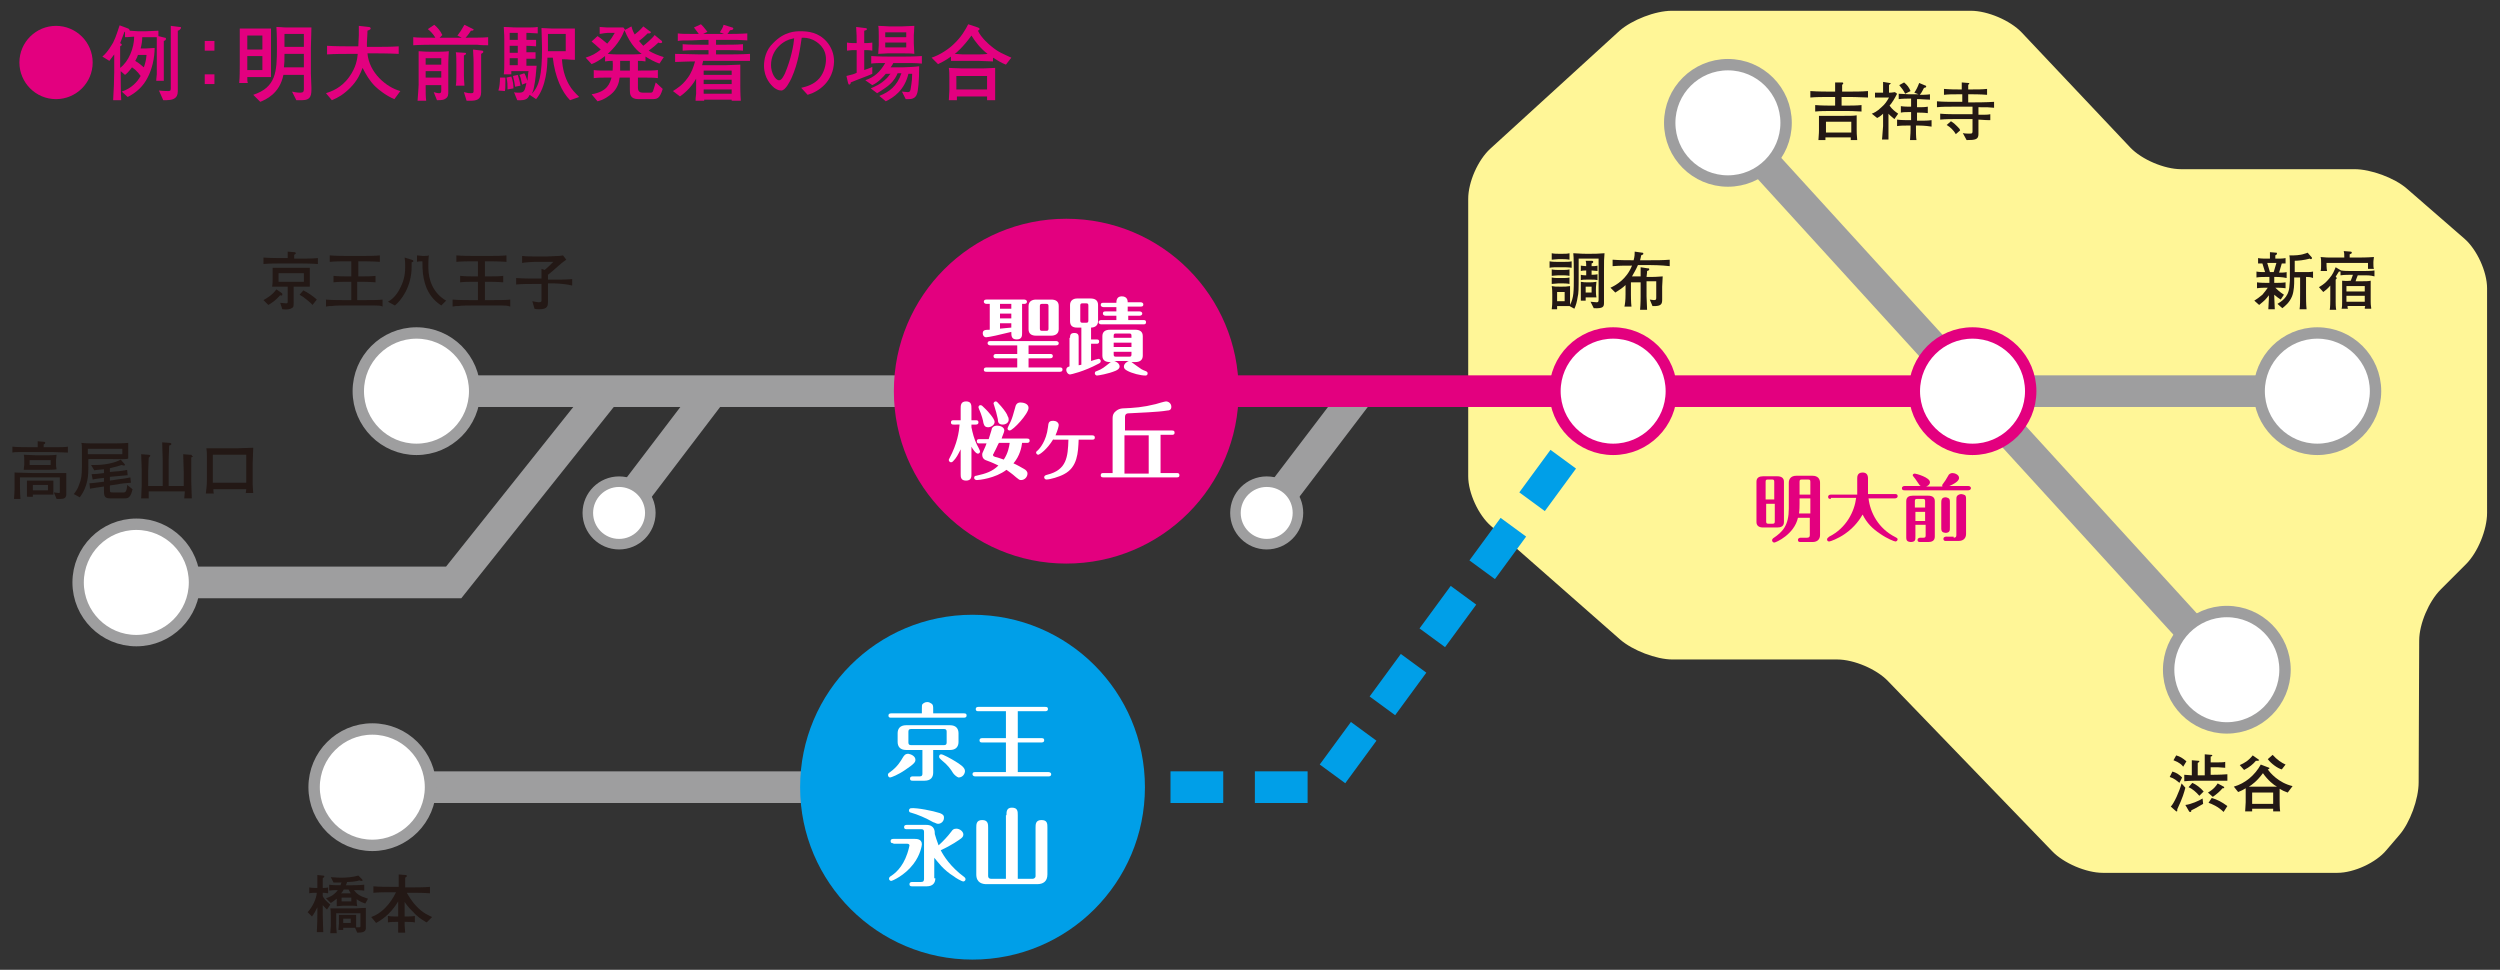<?xml version="1.0" encoding="utf-8"?>
<!-- Generator: Adobe Illustrator 27.1.1, SVG Export Plug-In . SVG Version: 6.00 Build 0)  -->
<svg version="1.1" id="レイヤー_1" xmlns="http://www.w3.org/2000/svg" xmlns:xlink="http://www.w3.org/1999/xlink" x="0px"
	 y="0px" width="464px" height="180px" viewBox="0 0 464 180" style="enable-background:new 0 0 464 180;" xml:space="preserve">
<rect x="0" y="0" width="464" height="180" fill="#333333" stroke="none"/>
<style type="text/css">
	.st0{fill:#FFF697;}
	.st1{fill:#231815;}
	.st2{fill:#E3007F;}
	.st3{fill:none;stroke:#9E9E9F;stroke-width:5.872;stroke-miterlimit:10;}
	.st4{fill:none;stroke:#E3007F;stroke-width:5.872;stroke-miterlimit:10;}
	.st5{fill:none;stroke:#009FE8;stroke-width:5.872;stroke-miterlimit:10;stroke-dasharray:9.787,5.872;}
	.st6{fill:#FFFFFF;stroke:#E3007F;stroke-width:2.114;stroke-miterlimit:10;}
	.st7{fill:#FFFFFF;stroke:#9E9E9F;stroke-width:2.114;stroke-miterlimit:10;}
	.st8{fill:#FFFFFF;stroke:#9E9E9F;stroke-width:1.957;stroke-miterlimit:10;}
	.st9{fill:#FFFFFF;}
	.st10{fill:#009FE8;}
</style>
<g>
	<g>
		<g>
			<path class="st0" d="M276.6,27.6c-2.3,2.1-4.1,6.2-4.1,9.3v51.5c0,3.1,1.9,7.2,4.2,9.2l24,21.1c2.3,2,6.7,3.7,9.7,3.7H341
				c3.1,0,7.3,1.8,9.4,4l30.5,31.6c2.1,2.2,6.3,4,9.4,4h43.5c3.1,0,7.2-1.9,9.1-4.2l2.4-2.8c2-2.3,3.6-6.7,3.6-9.8l0.1-26.3
				c0-3.1,1.8-7.3,4-9.5l4.7-4.7c2.2-2.2,3.9-6.4,3.9-9.5V53.5c0-3.1-1.9-7.2-4.2-9.2L446.7,35c-2.3-2-6.7-3.6-9.7-3.6h-32.2
				c-3.1,0-7.3-1.8-9.4-4L375.2,6c-2.1-2.2-6.3-4-9.4-4h-55.5c-3.1,0-7.4,1.7-9.7,3.7L276.6,27.6z"/>
		</g>
		<g>
			<g>
				<g>
					<path class="st1" d="M290.3,49.6H289c-0.3,0-1,0-1.4,0.1v-1.2c0.5,0.1,1.2,0.1,1.4,0.1h1.3c0.5,0,1,0,1.4-0.1v1.2
						C291.1,49.6,290.3,49.6,290.3,49.6z M297.7,50.4V53c0,0.5,0,2.8,0,3.2c0,0.7-0.1,1.1-1.9,1l-0.6-1.2c0.3,0,0.7,0.1,1.1,0.1
						c0.2,0,0.4,0,0.4-0.4V48H293c0,0.2,0,0.3,0,1.3l0,1.7c0,2.7,0,3.4-0.2,4.2c-0.1,0.7-0.3,1.5-0.6,2.1l-0.9-0.5v0
						c-0.7,0-0.9,0-1.3,0h-1c0,0.4,0,0.5,0,0.6H288c0-0.2,0.1-0.6,0.1-1.4v-1.3c0-0.5,0-1-0.1-1.6c0.5,0.1,0.8,0.1,1.4,0.1h0.6
						c0.4,0,0.8,0,1.4-0.1c0,0.5,0,0.9,0,1.7v0.8c0,0.2,0,0.6,0,1c0.7-1.4,0.7-2.5,0.7-5.2c0-0.7,0-4-0.1-4.4c0.7,0,1.1,0.1,2.2,0.1
						h1.2c0.7,0,1,0,2.4-0.1C297.7,48.1,297.7,48.3,297.7,50.4z M290.1,48.1h-0.9c-0.3,0-1,0.1-1.2,0.1V47c0.4,0.1,1,0.1,1.2,0.1
						h0.9c0.4,0,0.8,0,1.2-0.1v1.2C290.8,48.1,290.2,48.1,290.1,48.1z M290.1,51.1h-0.9c-0.4,0-1,0.1-1.2,0.1v-1.2
						c0.4,0.1,1,0.1,1.2,0.1h0.9c0.4,0,0.8,0,1.2-0.1v1.2C290.8,51.1,290.2,51.1,290.1,51.1z M290.1,52.6h-0.9c-0.2,0-1,0.1-1.2,0.1
						v-1.2c0.4,0.1,1,0.1,1.2,0.1h0.9c0.4,0,0.8,0,1.2-0.1v1.2C290.8,52.6,290.2,52.6,290.1,52.6z M290.4,54.2H289v1.7h1.4V54.2z
						 M295.4,51.9h-1c-0.3,0-0.7,0-1,0.1V51c0.4,0.1,0.9,0.1,1,0.1v-0.9c-0.2,0-0.7,0-1,0.1v-1c0.2,0,0.6,0.1,1,0.1
						c0-0.6,0-0.7-0.1-1l0.9,0c0.4,0,0.5,0,0.5,0.2c0,0.2-0.1,0.2-0.3,0.3v0.5c0.3,0,0.8,0,1.1-0.1v1c-0.3,0-0.8-0.1-1.1-0.1V51
						c0.1,0,0.7,0,1.1-0.1V52C296.1,51.9,295.7,51.9,295.4,51.9z M294.3,55.2c0,0.1,0,0.5,0,0.6h-0.9c0-0.8,0-0.9,0-1.2v-1
						c0-0.6,0-0.6,0-1.3c0.6,0.1,0.7,0.1,1.2,0.1h0.5c0.4,0,0.5,0,1.2-0.1c0,0.3-0.1,0.7-0.1,1.4v0.2c0,0.2,0,0.8,0.1,1.3H294.3z
						 M295.4,53.2h-1.1v1.1h1.1V53.2z"/>
					<path class="st1" d="M306.3,49.2H304c-0.3,0.7-0.7,1.4-1.1,2.1c0.4,0,0.5,0,0.8,0h0.8c0-0.2,0-1.4,0-1.7l1.3,0.2
						c0.2,0,0.3,0,0.3,0.2c0,0.2-0.2,0.2-0.4,0.3c0,0.2,0,0.3-0.1,1.1h0.8c0.5,0,0.9,0,2.2-0.1c0,0.4-0.1,1.5-0.1,1.9v2.3
						c0,0.8,0,1.4-1.8,1.3l-0.5-1.2c0.1,0,0.6,0.1,0.8,0.1c0.4,0,0.4-0.2,0.4-0.5v-3h-1.8V55c0,0.5,0.1,2,0.1,2.5h-1.3
						c0.1-1.1,0.1-2.4,0.1-2.5v-2.6h-1.8v2.2c0,0.1,0,1.5,0.1,2.3h-1.3c0.1-0.5,0.2-1.1,0.2-2.3v-1.7c-0.5,0.5-1.1,0.9-1.9,1.4
						l-0.9-0.9c1.1-0.5,3-1.6,4-4.1c-1.2,0-2.4,0-3.6,0.1v-1.2c1.2,0.1,3,0.1,3.5,0.1h0.4c0.2-0.7,0.2-1.2,0.2-1.6l1.4,0.2
						c0.2,0,0.2,0.1,0.2,0.2c0,0.2-0.3,0.2-0.4,0.3c0,0.2-0.1,0.4-0.2,0.9h1.9c1.2,0,2.4,0,3.6-0.1v1.2
						C308.3,49.2,306.4,49.2,306.3,49.2z"/>
				</g>
			</g>
		</g>
		<g>
			<g>
				<g>
					<path class="st1" d="M422.5,51.4h-0.4v1.1h0.3c0.6,0,1.2,0,1.8-0.1v1.1c-0.7-0.1-1.4-0.1-1.9-0.1c0.2,0.2,0.8,0.8,1.6,1.3
						l-0.6,0.9c-0.5-0.3-0.7-0.5-1.2-0.9v0.3c0,0.3,0.1,2.1,0.1,2.4H421c0-0.3,0.1-1.6,0.1-1.9c0-0.2,0-0.3,0-0.5v-0.2
						c-0.6,0.8-0.7,0.9-1.8,1.8l-0.9-0.8c0.5-0.3,0.9-0.6,1.5-1.1c0.5-0.6,0.8-1,1-1.3h-0.2c-0.4,0-1.2,0-1.8,0.1v-1.1
						c0.6,0.1,1.5,0.1,1.8,0.1h0.5v-1.1h-0.5c-0.6,0-1.3,0-1.9,0.1v-1.1c0.5,0.1,1.1,0.1,1.6,0.1l-0.5-1.6c-0.4,0-0.5,0-0.8,0v-1
						c0.5,0.1,1.1,0.1,1.6,0.1h0.6c0-0.1,0-0.6,0-1.2l1.2,0.1c0.1,0,0.1,0.1,0.1,0.2c0,0.1,0,0.1-0.3,0.3c0,0.2,0,0.2,0,0.6h0.4
						c0.4,0,1,0,1.5-0.1v1c-0.1,0-0.6,0-0.7,0l-0.5,1.7c0.4,0,1,0,1.4-0.1v1.1C423.6,51.4,422.5,51.4,422.5,51.4z M420.8,48.8
						l0.5,1.7h0.7l0.5-1.7H420.8z M428,51.4v3c0,1,0,2,0.1,3h-1.3c0.1-0.6,0.1-1.6,0.1-3.1v-2.8h-1.1v0.7c0,0.4,0,1.8-0.4,2.8
						c-0.5,1.2-1.3,1.8-1.8,2.2l-0.9-0.8c0.6-0.4,2-1.1,2.2-3.1c0-0.2,0.1-1,0.1-1.2v-2.9c0-0.4,0-1.6-0.1-1.8c0.3,0,0.5,0,0.6,0
						c0.2,0,1.4,0,2.2-0.3c0.1,0,0.6-0.2,0.6-0.2l0.7,0.8c0.1,0.1,0.1,0.1,0.1,0.2c0,0.2-0.2,0.2-0.2,0.2c-0.1,0-0.1,0-0.2-0.1
						c-1.1,0.3-2.2,0.4-2.8,0.4v2.1h2.1c0.4,0,0.9,0,1.3-0.1v1.2C428.8,51.4,428.4,51.4,428,51.4z"/>
					<path class="st1" d="M439.2,51.1h-1.6c-0.3,0.7-0.3,0.8-0.4,1.1h1.2c0.6,0,1.2,0,1.6-0.1c0,0.1,0,1.2,0,1.5V56
						c0,0.8,0.1,0.9,0.1,1.3h-1.2c0-0.1,0-0.4,0.1-0.5h-3.3c0,0.2,0,0.4,0.1,0.5h-1.2c0.1-0.3,0.1-0.9,0.1-1.3v-2.5
						c0-0.4,0-0.9,0-1.4c0.2,0,0.8,0.1,1.6,0c0.3-0.7,0.3-0.9,0.4-1.1c-0.6,0-1.7,0-2.3,0.1v-0.7c-0.1,0-0.1,0-0.3,0
						c-0.1,0.2-0.6,0.9-0.6,1c0.1,0.1,0.2,0.1,0.2,0.2s0,0.1-0.2,0.3c0,0.2,0,1.1,0,1.3v2.4V56c0,0.3,0,1.1,0.1,1.5h-1.2
						c0.1-0.6,0.1-1.5,0.1-1.8v-2.7c-0.5,0.6-0.9,0.9-1.3,1.2l-0.8-0.9c1-0.6,1.3-0.9,1.9-1.6c0.7-0.8,0.9-1.4,1.2-2.1l1,0.6v0
						c0.6,0.1,1.2,0.1,2.1,0.1h1.8c0.6,0,1.7,0,2.3-0.1v1.1C440,51.1,439.4,51.1,439.2,51.1z M439.5,50c0-0.3,0-0.8,0-1.2h-7.7
						c0,0.3,0,1,0.1,1.5h-1.2c0.1-0.3,0.1-0.6,0.1-1.3c0-0.7,0-1-0.1-1.3c0.3,0,0.8,0.1,1.6,0.1c0.4,0,1.3,0,1.6,0h1.2
						c0-0.7,0-0.8-0.1-1.2l1.3,0.1c0.1,0,0.2,0.1,0.2,0.2c0,0.1-0.1,0.2-0.4,0.3c0,0.1,0,0.4,0,0.6h1.2c0.8,0,2,0,3.3-0.1
						c0,0.3-0.1,0.5-0.1,1c0,0.7,0,0.9,0.1,1.2H439.5z M438.9,54.9h-3.4V56h3.4V54.9z M438.9,53.1h-3.4v1h3.4V53.1z"/>
				</g>
			</g>
		</g>
		<g>
			<g>
				<g>
					<path class="st1" d="M343,18h-1.2v1.6h0.8c0.9,0,2,0,2.9-0.1v1.2c-1.3-0.1-2.5-0.1-2.9-0.1h-2.8c-1,0-1.9,0-2.9,0.1v-1.2
						c1.1,0.1,2.6,0.1,2.9,0.1h0.8V18h-1.1c-1.2,0-2.4,0-3.5,0.1v-1.2c1.4,0.1,3.1,0.1,3.5,0.1h1.1c0-0.9,0-1.3,0-1.7l1.2,0
						c0.2,0,0.3,0,0.3,0.2c0,0.1-0.1,0.2-0.2,0.2c0,0.7,0,0.8,0,1.3h1.2c1.2,0,2.4,0,3.6-0.1v1.2C344.9,18,343.2,18,343,18z
						 M343.5,26c0,0,0-0.3,0-0.5h-4.7c0,0.1,0,0.4,0,0.5h-1.3c0.1-1.3,0.1-1.6,0.1-1.8v-1.1c0-0.2,0-1.2,0-1.3c0-0.1,0-0.1,0-0.3
						c0.3,0,0.5,0,0.7,0c0.2,0,1.3,0,1.5,0h2.4c1,0,2,0,2.4-0.1c0,0.5,0,0.6,0,0.7c0,0.1,0,0.7,0,0.8v1.2c0,0.5,0,0.8,0.1,1.9H343.5
						z M343.6,22.6h-4.7v2h4.7V22.6z"/>
					<path class="st1" d="M351.6,22.1c-0.3-0.3-0.9-0.7-1.1-1v2.3c0,0.3,0,1.4,0,1.7c0,0.3,0,0.6,0,0.8h-1.2c0-0.2,0.1-0.8,0.1-1.2
						c0-0.2,0.1-1.1,0.1-1.3v-2.3c-0.5,0.5-0.9,0.7-1.1,0.8l-1-0.8c0.3-0.1,1-0.4,1.8-1.2c0.7-0.6,1-1.1,1.4-1.8h-1.3H348v-0.9
						c0.6,0,1.1,0,1.3,0h0.2c0-0.3,0-1.7,0-2l1.2,0.2c0.2,0,0.2,0,0.2,0.1c0,0.1-0.3,0.2-0.3,0.3c0,0.2,0,0.2,0,0.9
						c0,0.2,0,0.3,0,0.5c0.2,0,0.6,0,1.1-0.1l0.4,0.3c-0.4,0.8-1,1.8-1.4,2.2c0.5,0.7,0.9,1,1.6,1.5L351.6,22.1z M356.1,23.3h-0.5
						c0,1.1,0,2.2,0.1,2.7h-1.2c0-0.5,0.1-1,0.1-1.9c0-0.2,0-0.6,0-0.8h-0.4c-0.7,0-1.4,0-2.1,0.1v-1.2c0.7,0.1,1.8,0.1,2.1,0.1h0.5
						c0-0.1,0-0.4,0-0.5v-1h-0.3c-0.6,0-1.1,0-1.6,0.1v-1.2c0.6,0.1,1.4,0.1,1.6,0.1h0.3v-1.5h-0.4c-0.3,0-1.2,0-1.9,0.1v-1
						c0.6,0,1.5,0.1,1.9,0.1h1.8l-0.8-0.3c0.4-0.6,0.6-1,0.9-1.8l1.2,0.5c0.1,0,0.1,0.1,0.1,0.2c0,0.1-0.2,0.2-0.4,0.2
						c-0.2,0.3-0.4,0.9-0.8,1.3c0.4,0,1.3,0,1.9-0.1v1c-0.6,0-1.6-0.1-1.9-0.1h-0.5v1.5h0.3c0.6,0,1.1,0,1.7-0.1v1.2
						c-0.7-0.1-1.6-0.1-1.7-0.1h-0.3v0.9c0,0.1,0,0.5,0,0.6h0.6c0.7,0,1.4,0,2.1-0.1v1.2C357.3,23.3,356.2,23.3,356.1,23.3z
						 M353.6,17.4c-0.3-0.6-0.6-1-1.1-1.6l0.9-0.5c0.6,0.5,0.9,0.9,1.2,1.6L353.6,17.4z"/>
					<path class="st1" d="M367.2,19.9v1.4c1.5,0,1.7,0,2.2-0.1v1.1c-0.5,0-0.8,0-2.2-0.1v0.5v2.2c0,1-0.6,1.1-2.2,1.1l-0.7-1.3
						c0.4,0.1,0.9,0.1,1.3,0.1c0.5,0,0.5-0.1,0.5-0.6v-2.1h-2.9c-1,0-2.1,0-3.1,0.1v-1.1c1,0.1,2.6,0.1,3.1,0.1h2.9v-1.4h-3.2
						c-1.6,0-2.4,0-3.4,0.1v-1.1c1.1,0.1,2.3,0.1,3.4,0.1h1.3v-1.4h-0.8c-0.9,0-1.8,0-2.6,0.1v-1.1c1,0.1,2.3,0.1,2.6,0.1h0.7
						c0-0.4,0-1.1,0-1.3l1.2,0.1c0.1,0,0.2,0,0.2,0.1c0,0.1-0.1,0.2-0.2,0.2c0,0.6,0,0.7,0,0.9h0.8c0.9,0,1.8,0,2.7-0.1v1.1
						c-1.2-0.1-2.6-0.1-2.7-0.1h-0.8V19h1.2c0.2,0,2.2,0,3.6-0.1V20C369.1,19.9,368.9,19.9,367.2,19.9z M363,24.9
						c-0.4-0.7-1-1.3-1.7-1.7l0.8-0.7c0.6,0.4,0.6,0.4,1.2,1c0.4,0.4,0.4,0.4,0.5,0.7L363,24.9z"/>
				</g>
			</g>
		</g>
		<g>
			<g>
				<g>
					<path class="st2" d="M331.1,96.9c0,0.8-0.6,1-1.2,1h-2.7c-0.7,0-1.2-0.3-1.2-1v-7.5c0-0.8,0.6-1,1.2-1h2.7c0.7,0,1.2,0.3,1.2,1
						V96.9z M329.3,92.7v-3.3c0-0.3-0.1-0.4-0.4-0.4h-0.8c-0.3,0-0.4,0.1-0.4,0.4v3.3H329.3z M327.8,93.5v3.3c0,0.3,0.1,0.4,0.4,0.4
						h0.8c0.3,0,0.4-0.1,0.4-0.4v-3.3H327.8z M333.7,96.1c-0.7,3.1-4.1,4.6-4.4,4.6c-0.2,0-0.4-0.2-0.4-0.4c0-0.2,0.1-0.3,0.2-0.4
						c1.8-1.2,2.9-2.4,2.9-5.5v-4.8c0-0.7,0.4-1.3,1.4-1.3h3c1,0,1.4,0.6,1.4,1.3v9.7c0,0.7-0.4,1.3-1.4,1.3h-2.2
						c-0.2,0-0.5,0-0.5-0.4c0-0.3,0.3-0.4,0.5-0.4h1.2c0.4,0,0.5-0.2,0.5-0.5v-3.2H333.7z M336,95.3v-2.8h-2v1c0,0.4,0,1.1-0.1,1.8
						H336z M336,91.8v-2.4c0-0.3-0.1-0.4-0.4-0.4h-1.2c-0.3,0-0.4,0.1-0.4,0.4v2.4H336z"/>
					<path class="st2" d="M339.8,92.6c-0.2,0-0.5,0-0.5-0.4c0-0.3,0.3-0.4,0.5-0.4h4.9c0-0.2,0-0.3,0-0.7v-2.3c0-0.3,0-1.1,1-1.1
						c0.7,0,1,0.4,1,1.1v2.9h5c0.2,0,0.5,0,0.5,0.4c0,0.3-0.3,0.4-0.5,0.4h-4.9c0.3,2.6,1.8,5.6,5,7.2c0.2,0.1,0.4,0.2,0.4,0.4
						c0,0.2-0.2,0.4-0.4,0.4c-0.2,0-1.5-0.5-2.8-1.4c-1.5-1-2.5-2-3.3-3.6c-0.4,0.7-1.4,2.3-3.3,3.6c-1.3,0.9-2.7,1.4-2.9,1.4
						c-0.2,0-0.4-0.1-0.4-0.4c0-0.2,0.2-0.3,0.4-0.5c3.2-1.6,4.7-4.7,5-7.2H339.8z"/>
					<path class="st2" d="M360.5,90.2c-0.1-0.2,0-0.2,0.4-0.8c0.2-0.2,0.7-1.2,0.8-1.3c0.2-0.2,0.4-0.3,0.7-0.3
						c0.4,0,1.2,0.3,1.2,0.9c0,0.4-0.4,0.9-1.8,1.5h3.5c0.2,0,0.5,0.1,0.5,0.4c0,0.3-0.3,0.4-0.5,0.4h-11.8c-0.2,0-0.5,0-0.5-0.4
						c0-0.3,0.3-0.4,0.5-0.4h3c-0.2-0.1-0.2-0.1-0.6-0.7c-0.1-0.2-0.7-1-0.8-1.1c-0.1-0.1-0.1-0.2-0.1-0.2c0-0.2,0.2-0.3,0.4-0.3
						c0.2,0,2.8,0.7,2.8,1.6c0,0.1,0,0.5-0.7,0.8H360.5z M355.5,97.4v2.1c0,0.5,0,0.6-0.1,0.8c-0.1,0.2-0.4,0.3-0.8,0.3
						c-0.2,0-0.5-0.1-0.6-0.2c-0.2-0.2-0.2-0.4-0.2-0.9V93c0-0.8,0.6-1,1.2-1h2.9c0.7,0,1.2,0.3,1.2,1v6.6c0,0.8-0.6,1-1.2,1h-1.5
						c-0.2,0-0.5,0-0.5-0.4c0-0.3,0.3-0.4,0.5-0.4h0.6c0.3,0,0.4-0.1,0.4-0.4v-2H355.5z M357.3,94.3V93c0-0.3-0.1-0.4-0.4-0.4h-1.1
						c-0.3,0-0.4,0.1-0.4,0.4v1.2H357.3z M357.3,96.7V95h-1.8v1.7H357.3z M361.9,97.8c0,0.5,0,0.6-0.1,0.8c-0.1,0.2-0.4,0.3-0.7,0.3
						c-0.2,0-0.5-0.1-0.6-0.2c-0.2-0.2-0.2-0.4-0.2-0.9v-4.4c0-0.5,0-1.1,0.8-1.1c0.2,0,0.4,0.1,0.6,0.2c0.2,0.2,0.2,0.4,0.2,0.9
						V97.8z M362.6,99.8c0.4,0,0.5-0.2,0.5-0.5v-6.4c0-0.5,0-0.6,0.1-0.8c0.1-0.2,0.5-0.4,0.8-0.4c0.2,0,0.5,0.1,0.7,0.2
						c0.2,0.2,0.2,0.4,0.2,0.9v6.3c0,0.7-0.4,1.3-1.4,1.3h-2.3c-0.2,0-0.5,0-0.5-0.4c0-0.3,0.3-0.4,0.5-0.4H362.6z"/>
				</g>
			</g>
		</g>
		<g>
			<g>
				<g>
					<path class="st1" d="M404.5,145.3c-0.5-0.4-0.9-0.8-1.8-1.1l0.5-1c0.7,0.2,1.2,0.5,1.8,1.1L404.5,145.3z M404.1,150.2
						c0,0.1,0,0.1,0,0.2c0,0.1,0,0.2-0.1,0.2c-0.1,0-0.1,0-0.2-0.1l-0.9-0.8c0.6-0.6,1.6-2.8,2-4.3l0.7,0.8
						C405.4,147,405.1,148.1,404.1,150.2z M405.2,142.3c-0.2-0.3-0.7-0.8-1.8-1.2l0.5-0.9c0.7,0.2,1.2,0.5,1.9,1.1L405.2,142.3z
						 M410.8,144.9h-2.7c-0.3,0-1.8,0-2.7,0.1v-1.2c0.4,0,1,0.1,1.4,0.1v-1.6c0,0,0-0.9,0-1.2l1.2,0.1c0.1,0,0.2,0,0.2,0.1
						c0,0.1-0.1,0.2-0.3,0.3c0,0.4,0,0.8,0,0.9v1.4h1.3v-2.7c0-0.1,0-1.1,0-1.2l1.2,0.1c0.1,0,0.2,0,0.2,0.1c0,0.1-0.1,0.2-0.3,0.2
						c0,0.3,0,0.9,0,1.1h1.2c0.3,0,1.3,0,1.5-0.1v1.1c-0.1,0-1.3-0.1-1.4-0.1h-1.3v1.4h0.4c0,0,1.5,0,2.7-0.1v1.2
						C412.3,144.9,410.9,144.9,410.8,144.9z M408.9,149.2c-0.4,0.2-1.3,0.8-2.2,1.2c0,0.2,0,0.3-0.2,0.3c-0.1,0-0.1,0-0.2-0.1
						l-0.7-1.2c1-0.1,2.6-0.8,3.2-1.2L408.9,149.2z M408.2,147.7c-0.6-0.7-1.3-1.3-2-1.6l0.7-0.8c0.7,0.3,1.5,0.9,2.1,1.6
						L408.2,147.7z M412.7,150.7c-1-1-2.2-1.5-2.8-1.7l0.6-0.9c1,0.3,1.8,0.7,2.9,1.5L412.7,150.7z M412.5,146.3
						c-0.5,0.6-1.1,1.1-1.8,1.6l-0.9-0.8c1.2-0.7,1.6-1.4,1.8-1.7l1.1,0.6c0.1,0,0.1,0.1,0.1,0.2
						C412.9,146.3,412.7,146.3,412.5,146.3z"/>
					<path class="st1" d="M424.6,147.1c-0.6-0.2-1-0.4-1.5-0.7c0,0.1,0,0.8,0,0.9v1.2c0,0.1,0,1.7,0.1,2.1h-1.3c0-0.1,0-0.4,0-0.5
						H418c0,0,0,0.5,0,0.5h-1.3c0-0.4,0.1-1.2,0.1-1.7v-1.2c0-0.1,0-0.6,0-0.9c0-0.2,0-0.3,0-0.5c-0.8,0.5-1.2,0.6-1.4,0.7l-0.8-1
						c2.1-0.6,3.9-2.1,5-4.1l1.3,0.5c0.3,0.1,0.3,0.1,0.3,0.2c0,0.1-0.2,0.2-0.3,0.2c0.4,0.6,2,2.5,4.6,3.1L424.6,147.1z M419,141.2
						c-0.1,0-0.2,0-0.3,0c-0.5,0.6-1.2,1.2-2.2,1.7l-0.8-0.9c0.9-0.4,1.6-0.8,2.4-1.8l1,0.7c0.1,0.1,0.2,0.1,0.2,0.2
						C419.2,141.2,419.1,141.2,419,141.2z M420,143.5c-1.1,1.5-2.1,2.2-2.6,2.5c0.2,0,1.2,0,1.5,0h2.2c0.2,0,1.2,0,1.5,0
						C422,145.7,420.9,144.8,420,143.5z M421.9,147.1H418v2.1h3.9V147.1z M423.5,142.8c-0.8-0.2-2-1.1-2.6-1.9l0.9-0.8
						c0.8,0.9,1.7,1.5,2.4,1.8L423.5,142.8z"/>
				</g>
			</g>
		</g>
		<line class="st3" x1="252.4" y1="72.6" x2="235.2" y2="95.2"/>
		<line class="st4" x1="199.5" y1="72.6" x2="366.1" y2="72.6"/>
		<line class="st3" x1="77.3" y1="72.6" x2="213.8" y2="72.6"/>
		<line class="st3" x1="366.1" y1="72.6" x2="413.3" y2="124.3"/>
		<line class="st3" x1="320.7" y1="22.8" x2="366.1" y2="72.6"/>
		<g>
			<g>
				<g>
					<path class="st1" d="M9.7,83.9h-4c-0.2,0-1.3,0-1.5,0c-1.1,0-1.5,0-1.9,0.1v-1.1C3,83,5.2,83,5.9,83H7c0-0.2,0-1,0-1.1L8.2,82
						c0,0,0.2,0,0.2,0.2c0,0.2-0.2,0.2-0.3,0.3c0,0.2,0,0.4,0,0.5h1.6c0.1,0,0.7,0,0.8,0c0.7,0,1.6,0,2.1-0.1V84
						C12.1,84,10.4,83.9,9.7,83.9z M11.2,92.6c-0.1,0-0.6,0-0.7,0L10,91.4c0.3,0,0.7,0.1,0.9,0.1c0.2,0,0.2,0,0.2-0.3v-2.6H3.7
						c0,1.1,0,3,0.1,4H2.6c0-0.4,0.1-1,0.1-1.7v-1.4c0-0.3,0-1.6,0-1.8c0.5,0,2.8,0.1,3.4,0.1h2.8c0.4,0,2.2,0,2.6,0
						c0.3,0,0.5,0,0.8,0v3.1c0,0.2,0,0.9,0,1C12.2,92.5,11.8,92.6,11.2,92.6z M8.2,87.2H6.6H6.3h-1c-0.2,0-0.7,0-0.9,0
						c0-0.3,0.1-0.7,0.1-0.9v-1c0-0.1,0-0.8-0.1-0.9c0.7,0,1.6,0.1,2.3,0.1h1.7c0.4,0,1.7,0,2.1-0.1c0,0.2-0.1,0.8-0.1,0.9v0.8
						c0,0.3,0,0.6,0.1,1C10.2,87.2,8.6,87.2,8.2,87.2z M8.2,91.8H6.1l0,0.4H5C5,91.9,5,91.3,5,91v-0.8c0-0.3,0-0.9,0-1
						c0.2,0,0.4,0,0.5,0c0.2,0,1,0,1.2,0h1.5c0.4,0,1.4,0,1.7,0c0,0.2,0,0.9,0,1v0.6c0,0.4,0,0.8,0,1C8.9,91.8,8.7,91.8,8.2,91.8z
						 M9.4,85.4H5.5v0.9h3.9V85.4z M8.9,90H6.1V91h2.8V90z"/>
					<path class="st1" d="M19.9,85.2h-3.5v1.5c0,1.3,0,3.5-1.6,5.6l-1.1-0.6c0.4-0.5,0.8-1.1,1-1.8c0.4-0.9,0.5-1.8,0.5-3.3v-3.3
						c0-0.3,0-0.8-0.1-1.1c0.9,0.1,1.8,0.1,2.7,0.1h2.5c1.1,0,2.4,0,3.5-0.1c0,0.4,0,0.8,0,0.9v1.1c0,0.2,0,0.7,0,0.9
						C23.3,85.3,22.9,85.2,19.9,85.2z M22.7,83.3h-6.4v1h6.4V83.3z M24.1,92.1c-0.3,0.4-0.6,0.4-1.2,0.4h-2.4c-1,0-1.2-0.3-1.2-1.3
						v-0.9c-0.6,0.1-2.2,0.3-2.6,0.4l-0.1-1c0.5,0,2.6-0.3,2.7-0.3v-0.7c-0.2,0-1.8,0.2-2.1,0.3L17,88c0.7,0,1.6-0.1,2.3-0.2v-0.7
						c-1,0.1-1.5,0.1-1.8,0.2l-0.6-1c0.2,0,0.5,0,0.8,0c1.8,0,3.7-0.4,4.7-1l0.7,0.8c0.1,0.1,0.1,0.2,0.1,0.2c0,0,0,0.1-0.2,0.1
						c-0.1,0-0.1,0-0.4-0.1c-0.6,0.2-1.3,0.4-2.2,0.6v0.7l1-0.1c0.5,0,1.9-0.2,2.2-0.3l0.1,1c-0.4,0-1.9,0.2-2.2,0.2l-1.1,0.1v0.7
						l1.3-0.2c0.2,0,2.2-0.3,2.5-0.4l0.1,1c-0.4,0-2.3,0.2-2.5,0.3l-1.4,0.2v0.7c0,0.6,0,0.6,0.8,0.6h1.7c0.1,0,0.4,0,0.5-0.3
						c0.1-0.2,0.2-0.7,0.2-1.1l1,0.8C24.4,91.6,24.3,91.8,24.1,92.1z"/>
					<path class="st1" d="M35.5,84.9c0,0.7,0,2,0,2.3v2.2c0,1,0.1,2.1,0.1,3.1h-1.4c0-0.2,0.1-1.1,0.1-1.3h-6.7c0,0.1,0,0.8,0,0.9
						c0,0.1,0,0.2,0,0.4h-1.4c0-0.7,0.1-1.7,0.1-2.4c0-0.1,0-0.5,0-0.6V87c0-0.1-0.1-2.6-0.1-2.7l1.3,0.1c0.3,0,0.4,0.1,0.4,0.2
						c0,0.1-0.3,0.3-0.3,0.4c0,0.4-0.1,2.1-0.1,2.5v2.7h2.7v-4.8c0-0.7-0.1-2.6-0.1-3.3l1.4,0.1c0.2,0,0.3,0.1,0.3,0.2
						c0,0.2-0.1,0.2-0.4,0.3c0,0.7-0.1,2-0.1,2.7v4.8h2.8v-2.7c0-0.5-0.1-2.7-0.1-3.2l1.2,0.1c0.4,0,0.4,0,0.4,0.2
						C35.9,84.7,35.9,84.7,35.5,84.9z"/>
					<path class="st1" d="M45.6,91.6c0-0.1,0.1-0.7,0.1-0.8h-6.1c0,0.1,0,0.6,0.1,0.8h-1.5c0.1-0.8,0.2-1.6,0.2-2.5v-2.9
						c0-0.5,0-1.1,0-1.6c0-1-0.1-1.2-0.1-1.4c0.4,0,0.7,0,1.6,0c0.3,0,1.6,0,1.9,0H44c0.6,0,2.6-0.1,3-0.1c0,0.6-0.1,2.2-0.1,2.8
						v2.5c0,0.2,0,1,0,1.6c0,0.6,0.1,1.2,0.1,1.5H45.6z M45.7,84.4h-6.2v5.2h6.2V84.4z"/>
				</g>
			</g>
		</g>
		<g>
			<g>
				<g>
					<path class="st1" d="M55.7,48.9h-3.4c-1.1,0-2.3,0-3.4,0.1v-1.2c1.2,0.1,2.9,0.1,3.4,0.1h1.1c0-0.4,0-0.8,0-1.2l1.2,0.1
						c0.2,0,0.3,0.1,0.3,0.2c0,0.1-0.1,0.2-0.3,0.3c0,0.2,0,0.5,0,0.7h1c1.2,0,2.3,0,3.4-0.1V49C57.6,48.9,55.8,48.9,55.7,48.9z
						 M52,54.8c-0.9,1-1.5,1.4-2.2,1.8l-0.9-0.9c0.7-0.4,1.7-1,2.4-2l1,0.7c0.1,0.1,0.1,0.1,0.1,0.2C52.4,54.9,52.3,54.9,52,54.8z
						 M55.3,53.2h-0.8v2.8c0,0.8,0,0.9-0.2,1.1c-0.4,0.3-0.9,0.4-1.9,0.3L52,56.2c0.2,0,0.8,0.1,1.1,0.1c0.3,0,0.3-0.1,0.3-0.4v-2.7
						h-0.8c-0.6,0-1.4,0-2.1,0c0.1-0.5,0.1-1.2,0.1-1.3v-1c0-0.4,0-0.8,0-1.2c0.7,0,1,0,2.1,0h2.6c1,0,1.6,0,2.2,0
						c0,0.3,0,0.4,0,1.3v1c0,0,0,1.1,0,1.2C56.5,53.2,55.4,53.2,55.3,53.2z M56.4,50.7h-4.7v1.6h4.7V50.7z M58,56.6
						c-0.3-0.4-0.9-0.8-1.1-1c-0.5-0.4-0.6-0.5-1.3-0.9l0.7-0.8c0.7,0.3,2,1.2,2.5,1.7L58,56.6z"/>
					<path class="st1" d="M69.6,56.7c-0.6,0-1.3,0-1.7,0h-3.9c-0.3,0-2,0-2.4,0.1c-0.4,0-0.7,0-1.1,0.1v-1.3
						c0.8,0.1,3.1,0.1,3.1,0.1h1.6v-3.4h-0.7c-0.9,0-1.8,0-2.6,0.1v-1.2c0.9,0.1,2.2,0.1,2.6,0.1h0.7v-2.8h-0.9c-1,0-2.1,0-3.1,0.1
						v-1.2c1.1,0.1,2.6,0.1,3.1,0.1h3.1c1,0,2.1,0,3.1-0.1v1.2c-1.4-0.1-3-0.1-3.1-0.1h-0.9v2.8H67c0.9,0,1.8,0,2.7-0.1v1.2
						c-1.1-0.1-2.5-0.1-2.7-0.1h-0.7v3.4h1.5c0.7,0,2.6,0,3.2-0.1v1.3C70.7,56.7,70.1,56.7,69.6,56.7z"/>
					<path class="st1" d="M76.4,48.7c0,0.2,0,0.5,0,0.8c0,3.8-2,6.3-3.1,7.2l-1.3-0.7c0.4-0.2,1.5-0.9,2.3-2.6
						c0.9-1.7,0.9-3.2,0.9-3.9s0-1-0.1-1.7l1.3,0.4c0.2,0.1,0.3,0.1,0.3,0.2C76.8,48.6,76.6,48.6,76.4,48.7z M81.9,56.7
						c-0.9-0.6-2.3-1.7-3-4c-0.4-1.3-0.5-2.4-0.5-4.2c-0.2,0-0.8,0-1,0.1v-1.2c0.2,0,0.9,0.1,1,0.1h0.3c0.2,0,0.7,0,0.9-0.1
						c-0.1,0.6-0.1,1.6-0.1,2.2c0,2.4,0.9,4.8,3.3,6.2L81.9,56.7z"/>
					<path class="st1" d="M93.1,56.7c-0.6,0-1.3,0-1.7,0h-3.9c-0.3,0-2,0-2.4,0.1c-0.4,0-0.7,0-1.1,0.1v-1.3
						c0.8,0.1,3.1,0.1,3.1,0.1h1.6v-3.4h-0.7c-0.9,0-1.8,0-2.6,0.1v-1.2c0.9,0.1,2.2,0.1,2.6,0.1h0.7v-2.8h-0.9c-1,0-2.1,0-3.1,0.1
						v-1.2c1.1,0.1,2.6,0.1,3.1,0.1h3.1c1,0,2.1,0,3.1-0.1v1.2c-1.4-0.1-3-0.1-3.1-0.1h-0.9v2.8h0.7c0.9,0,1.8,0,2.7-0.1v1.2
						c-1.1-0.1-2.5-0.1-2.7-0.1h-0.7v3.4h1.5c0.7,0,2.6,0,3.2-0.1v1.3C94.2,56.7,93.6,56.7,93.1,56.7z"/>
					<path class="st1" d="M102.7,52.6h-1v1.5c0,0.3,0,1.6,0,1.9c0,0.7,0,1.4-1.6,1.4c-0.3,0-0.6,0-0.9-0.1l-0.4-1.4
						c0.5,0.1,1,0.2,1.2,0.2c0.1,0,0.4,0,0.5-0.2c0-0.1,0-0.5,0-0.6v-2.6h-1.2c-1.2,0-2.3,0-3.5,0.1v-1.2c1.2,0.1,2.9,0.1,3.5,0.1
						h1.2v-1.8l0.6,0.2c0.6-0.5,1.1-1,1.6-1.5h-3.5c-0.3,0-1.9,0.1-2.3,0.2v-1.3c0.8,0.1,1.6,0.1,2.6,0.1h2c0.4,0,1.9-0.1,2.2-0.1
						c0.4,0,0.6-0.1,0.8-0.1l0.6,0.8c-0.6,0.4-1.3,1-1.4,1.1c-1.2,1.1-1.4,1.2-2,1.7v0.9h1c1.2,0,2.3,0,3.5-0.1v1.2
						C104.6,52.6,102.8,52.6,102.7,52.6z"/>
				</g>
			</g>
		</g>
		<g>
			<g>
				<g>
					<path class="st1" d="M60.7,168.8c-0.2-0.1-0.2-0.2-0.8-0.8v1.7c0,1,0.1,2.9,0.1,3.3h-1.2c0-0.6,0.1-1.3,0.1-3.2v-1.4
						c-0.3,0.6-0.6,1.2-1,1.7l-0.8-0.8c1-1.1,1.6-2.5,1.7-3.6h-0.2c-0.4,0-0.8,0-1.2,0.1v-1.1c0.4,0.1,1,0.1,1.2,0.1h0.3
						c0-0.4,0-0.6,0-2.4l1,0.1c0.1,0,0.3,0,0.3,0.2c0,0.1-0.1,0.1-0.3,0.3l0,1.8c0.3,0,0.7,0,1-0.1v1.1c-0.2,0-0.4-0.1-1-0.1v0.6
						c0.2,0.5,0.6,0.9,1.4,1.6L60.7,168.8z M67.8,167.7c-0.3-0.1-0.9-0.3-1.6-0.8v0.3c0,0.3,0,0.6,0.1,1c-0.3-0.1-0.7-0.1-1.1-0.1
						h-1.5c-0.3,0-1,0.1-1.2,0.1c0-0.2,0-0.7,0-1v-0.4c-0.5,0.4-0.8,0.6-1.1,0.8l-0.9-0.9c0.4-0.1,1.4-0.4,2.2-1.5
						c-0.1,0-0.9,0-1.6,0.1v-1.1c0.6,0.1,1.5,0.1,2.1,0.1c0.1-0.2,0.1-0.4,0.2-0.5c-1,0-1.2,0-1.5,0l-0.5-1c0.4,0,1,0.1,1.9,0.1
						c1.1,0,2.2-0.1,3.2-0.4l0.7,0.7c0,0,0.1,0.1,0.1,0.2c0,0.1-0.1,0.1-0.2,0.1c-0.1,0-0.2,0-0.4-0.1c-0.5,0.2-1.7,0.3-2.3,0.3
						c0,0.2-0.1,0.3-0.2,0.6h1.2c0,0,1.3,0,2.2-0.1v1.1c-0.7-0.1-1.5-0.1-1.9-0.1c0.5,0.7,1,1.1,2.6,1.6L67.8,167.7z M66.3,173.1
						l-0.4-0.9c-0.1,0-0.9,0-1,0h-1.2c0,0.1,0,0.3,0,0.4h-0.9c0-0.3,0.1-0.8,0.1-1.2v-0.8c0-0.2,0-0.8,0-0.8c0.4,0,0.8,0,1.2,0h1
						c0.2,0,0.8,0,1,0c0,0.1,0,0.6,0,0.7v1c0,0.2,0,0.5,0,0.6c0.1,0,0.5,0,0.6,0c0.2,0,0.2-0.1,0.2-0.3v-2.3h-4.5v1.7
						c0,0.5,0,1.2,0.1,2h-1.2c0-0.3,0.1-1.2,0.1-1.4v-1.8c0-0.3,0-1.1-0.1-1.4c0.7,0,1.5,0,2.2,0h2.4c0.2,0,1.5-0.1,2-0.1
						c0,0.3,0,1.3,0,1.5v1.4c0,0.2,0,0.9,0,1C67.8,173,67.2,173.1,66.3,173.1z M64.7,165.1h-0.9c-0.2,0.4-0.4,0.6-0.5,0.7h1.8
						C64.9,165.5,64.8,165.3,64.7,165.1z M65.2,166.6h-1.8v0.7h1.8V166.6z M65.1,170.5h-1.4v0.8h1.4V170.5z"/>
					<path class="st1" d="M79.2,171.2c-0.4-0.2-1.1-0.6-2-1.4c-0.8-0.8-1.6-1.6-2.1-2.4v1.7c0,0.2,0,0.3,0,1h0.2
						c0.6,0,1.1,0,1.7-0.1v1.2c-0.5-0.1-1.2-0.1-1.7-0.1h-0.2c0,0.4,0,0.8,0.1,2h-1.3c0-1.2,0-1.6,0-2h-0.2c-0.6,0-1.1,0-1.7,0.1
						V170c0.6,0.1,1.1,0.1,1.7,0.1h0.2c0-0.6,0-0.7,0-0.9v-1.9c-1,1.7-2.4,3.1-4.1,4l-0.9-1.1c1.8-0.6,3.5-2.3,4.6-4.6h-0.7
						c-1.1,0-2.4,0-3.5,0.1v-1.2c1.2,0.1,2.3,0.1,3.5,0.1H74c0-1.2,0-1.4,0-2.3l1.2,0.1c0.2,0,0.3,0,0.3,0.2c0,0.1,0,0.1-0.3,0.3
						c0,0.4,0,1.3,0,1.8h1.1c1.1,0,2.4,0,3.5-0.1v1.2c-1.2-0.1-2.3-0.1-3.5-0.1h-0.8c0.3,0.5,0.9,1.6,1.8,2.5c1.2,1.3,2.3,1.7,2.9,2
						L79.2,171.2z"/>
				</g>
			</g>
		</g>
		<polyline class="st5" points="299.4,72.6 245.5,146.1 162.4,146.1 		"/>
		<line class="st3" x1="69.1" y1="146.1" x2="162.4" y2="146.1"/>
		<polyline class="st3" points="112.5,72.6 84.2,108.1 25.3,108.1 		"/>
		<line class="st3" x1="132.2" y1="72.6" x2="115" y2="95.2"/>
		<line class="st3" x1="366.1" y1="72.6" x2="430.1" y2="72.6"/>
		<circle class="st6" cx="366.1" cy="72.6" r="10.8"/>
		<circle class="st6" cx="299.4" cy="72.6" r="10.8"/>
		<circle class="st7" cx="430.1" cy="72.6" r="10.8"/>
		<circle class="st7" cx="413.3" cy="124.3" r="10.8"/>
		<circle class="st7" cx="77.3" cy="72.6" r="10.8"/>
		<path class="st8" d="M120.7,95.2c0,3.2-2.6,5.8-5.8,5.8s-5.8-2.6-5.8-5.8s2.6-5.8,5.8-5.8S120.7,92,120.7,95.2z"/>
		<path class="st8" d="M240.9,95.2c0,3.2-2.6,5.8-5.8,5.8c-3.2,0-5.8-2.6-5.8-5.8s2.6-5.8,5.8-5.8C238.4,89.4,240.9,92,240.9,95.2z"
			/>
		<circle class="st7" cx="25.3" cy="108.1" r="10.8"/>
		<circle class="st7" cx="69.1" cy="146.1" r="10.8"/>
		<circle class="st7" cx="320.7" cy="22.8" r="10.8"/>
		<path class="st2" d="M229.9,72.6c0,17.7-14.3,32-32,32c-17.6,0-32-14.3-32-32c0-17.7,14.3-32,32-32
			C215.6,40.6,229.9,54.9,229.9,72.6z"/>
		<g>
			<g>
				<g>
					<path class="st9" d="M189.7,61.8c0,0.5,0,1.2-1,1.2s-1-0.7-1-1.4c-2,0.5-4.2,1-4.7,1c-0.3,0-0.6-0.3-0.6-0.7
						c0-0.6,0.3-0.7,1.3-0.7v-4.8h-0.6c-0.2,0-0.5-0.1-0.5-0.4c0-0.4,0.4-0.4,0.5-0.4h7c0.2,0,0.5,0.1,0.5,0.4
						c0,0.4-0.4,0.4-0.5,0.4h-0.4V61.8z M190.9,65.7h4c0.2,0,0.5,0,0.5,0.4c0,0.4-0.4,0.4-0.5,0.4h-4v1.7h5.8c0.2,0,0.5,0,0.5,0.4
						c0,0.4-0.4,0.4-0.5,0.4h-13.6c-0.2,0-0.5,0-0.5-0.4s0.4-0.4,0.5-0.4h5.7v-1.7h-3.9c-0.2,0-0.5,0-0.5-0.4c0-0.4,0.4-0.4,0.5-0.4
						h3.9v-1.6h-5c-0.2,0-0.5-0.1-0.5-0.4c0-0.4,0.4-0.4,0.5-0.4H196c0.2,0,0.5,0.1,0.5,0.4c0,0.4-0.4,0.4-0.5,0.4h-5.1V65.7z
						 M187.7,56.4h-2.1v0.9h2.1V56.4z M187.7,58.2h-2.1v0.9h2.1V58.2z M187.7,60h-2.1V61c0.3,0,1.7-0.2,2.1-0.2V60z M196.5,61.1
						c0,0.9-0.7,1.2-1.4,1.2h-2.8c-0.8,0-1.4-0.3-1.4-1.2v-4.3c0-0.9,0.7-1.2,1.4-1.2h2.8c0.8,0,1.4,0.3,1.4,1.2V61.1z M194.6,56.8
						c0-0.3-0.1-0.4-0.4-0.4h-0.8c-0.3,0-0.4,0.1-0.4,0.4V61c0,0.3,0.1,0.4,0.4,0.4h0.8c0.3,0,0.4-0.1,0.4-0.4V56.8z"/>
					<path class="st9" d="M198.6,62.7c0-0.4,0-0.9,0.8-0.9s0.8,0.5,0.8,0.9v5.1c0.1,0,0.3-0.1,0.5-0.1v-6.9h-0.8
						c-0.8,0-1.3-0.3-1.3-1.2v-3c0-0.9,0.7-1.2,1.3-1.2h2.5c0.8,0,1.4,0.3,1.4,1.2v3c0,1.1-1,1.2-1.3,1.2V63h1c0.2,0,0.5,0,0.5,0.4
						c0,0.3-0.2,0.4-0.4,0.4h-1.1v3.2c0.2-0.1,1.3-0.4,1.4-0.4c0.2,0,0.4,0.2,0.4,0.4c0,0.3-0.2,0.4-0.4,0.5c-2.8,1.5-5.2,2-5.3,2
						c-0.4,0-0.7-0.5-0.7-0.8c0-0.6,0.4-0.6,0.6-0.7V62.7z M202,56.7c0-0.3-0.1-0.4-0.4-0.4h-0.7c-0.3,0-0.4,0.1-0.4,0.4v2.8
						c0,0.3,0.1,0.4,0.4,0.4h0.7c0.3,0,0.4-0.1,0.4-0.4V56.7z M206.8,67c0.4,0.1,1,0.5,1,1c0,0.4-0.3,0.6-0.7,0.8
						c-1.4,0.6-3.3,0.9-3.5,0.9c-0.2,0-0.4-0.2-0.4-0.4c0-0.3,0.2-0.4,0.3-0.4c1.1-0.4,1.5-0.8,2.4-1.5c0.2-0.2,0.3-0.2,0.4-0.2H206
						c-0.8,0-1.4-0.3-1.4-1.2v-3.6c0-0.8,0.5-1.2,1.4-1.2h4.7c0.8,0,1.4,0.3,1.4,1.2v3.6c0,0.8-0.5,1.2-1.4,1.2H210
						c0.2,0.1,0.9,0.7,1.1,0.8c0.7,0.5,0.8,0.6,1.6,0.9c0.2,0.1,0.3,0.2,0.3,0.4c0,0.3-0.2,0.4-0.4,0.4c-0.9,0-2.5-0.4-3.4-0.9
						c-0.3-0.2-0.6-0.3-0.6-0.8c0-0.5,0.6-0.9,0.9-1H206.8z M209.4,57.8h2.1c0.2,0,0.5,0.1,0.5,0.4s-0.3,0.4-0.5,0.4h-2.1v0.8h2.8
						c0.2,0,0.5,0,0.5,0.4c0,0.4-0.3,0.4-0.5,0.4h-7.8c-0.2,0-0.5-0.1-0.5-0.4s0.3-0.4,0.5-0.4h2.8v-0.8h-2c-0.2,0-0.5-0.1-0.5-0.4
						c0-0.4,0.3-0.4,0.5-0.4h2V57h-2.4c-0.2,0-0.5-0.1-0.5-0.4c0-0.4,0.3-0.4,0.5-0.4l2.4,0c0-0.3,0-1.2,1-1.2
						c1.1,0,1.1,0.9,1.1,1.1h2.4c0.2,0,0.5,0.1,0.5,0.4c0,0.4-0.3,0.4-0.5,0.4h-2.4V57.8z M210,62.7v-0.4c0-0.3-0.1-0.4-0.4-0.4
						h-2.5c-0.3,0-0.4,0.1-0.4,0.4v0.4H210z M206.7,63.6v0.8h3.3v-0.8H206.7z M206.7,65.3v0.5c0,0.3,0.1,0.4,0.4,0.4h2.5
						c0.3,0,0.4-0.1,0.4-0.4v-0.5H206.7z"/>
					<path class="st9" d="M178.3,83.4c-0.5,1-0.8,1.6-1.4,2.2c-0.1,0.1-0.2,0.2-0.4,0.2c-0.2,0-0.4-0.2-0.4-0.4c0-0.1,0-0.2,0.1-0.3
						c1.5-2.8,1.8-5,1.9-6.3H177c-0.2,0-0.5,0-0.5-0.4c0-0.4,0.3-0.4,0.5-0.4h1.3v-2.2c0-0.5,0-1.3,1-1.3s1,0.7,1,1.3V78h0.8
						c0.2,0,0.5,0,0.5,0.4c0,0.4-0.4,0.4-0.5,0.4h-0.8v0.5c0.2,1,0.5,2.2,1,3.2c0.1,0.2,0.6,1.1,0.6,1.3c0,0.2-0.2,0.4-0.4,0.4
						c-0.4,0-1-0.9-1.2-1.3V88c0,0.5,0,1.2-1,1.2c-1,0-1-0.7-1-1.2V83.4z M189.7,82.2c-0.1,0.8-0.4,2.4-1.6,3.8
						c0.5,0.2,1.2,0.6,1.9,1c0.4,0.2,0.7,0.5,0.7,0.9c0,0.6-0.5,1.2-1.2,1.2c-0.3,0-0.4-0.1-0.9-0.5c-0.9-0.8-1.4-1.1-1.8-1.4
						c-2.1,1.6-5.1,1.9-5.5,1.9c-0.3,0-0.5-0.2-0.5-0.4c0-0.3,0.2-0.4,0.4-0.4c1.8-0.4,3-0.8,4.1-1.9c-0.9-0.4-1-0.5-2.1-0.9
						c-0.3-0.1-0.9-0.3-0.9-1.1c0-0.2,0-0.3,0.3-0.9c0.3-0.6,0.3-0.7,0.5-1.2h-1.3c-0.2,0-0.5,0-0.5-0.4c0-0.4,0.3-0.4,0.5-0.4h1.7
						c0.5-1.6,0.6-1.9,0.6-2c0.3-0.5,0.8-0.5,1-0.5c0.4,0,1.3,0.2,1.3,0.9c0,0.3-0.4,1.1-0.5,1.5h4.7c0.2,0,0.5,0,0.5,0.4
						c0,0.4-0.4,0.4-0.5,0.4H189.7z M183.4,79.3c-0.7,0-0.8-0.5-0.9-0.9c0-0.2-0.3-1.4-0.8-2.5c0-0.1-0.1-0.2-0.1-0.3
						c0-0.3,0.2-0.4,0.4-0.4c0.2,0,0.3,0.1,1,0.8c0.3,0.3,1.6,1.7,1.6,2.3C184.6,78.9,183.9,79.3,183.4,79.3z M185.4,82.2
						c-0.2,0.3-0.5,1.1-0.9,1.8c-0.1,0.3-0.2,0.3-0.2,0.4c0,0.3,0.2,0.3,0.4,0.4c0.5,0.1,1,0.3,1.6,0.5c0.8-1.2,1-2.4,1.1-3.1H185.4
						z M186.1,78.8c-0.8,0-0.9-0.5-0.9-1c-0.2-0.9-0.4-1.7-0.7-2.6c0-0.1-0.1-0.2-0.1-0.3c0-0.2,0.2-0.4,0.4-0.4
						c0.2,0,0.3,0.1,1,0.9c0.7,0.8,1.2,1.6,1.2,1.8c0.1,0.2,0.2,0.3,0.2,0.6C187.3,78.4,186.7,78.8,186.1,78.8z M187.4,79.9
						c-0.3,0-0.4-0.2-0.4-0.4c0-0.1,0.5-1.1,0.6-1.3c0.3-0.7,0.4-1.1,0.8-2.5c0.1-0.5,0.3-1,1-1c0.5,0,1.5,0.2,1.5,1
						C190.9,76.8,188,79.9,187.4,79.9z"/>
					<path class="st9" d="M195.5,81.5c-1.2,2-2.6,2.9-2.8,2.9c-0.2,0-0.4-0.2-0.4-0.4c0-0.2,0.1-0.2,0.4-0.5
						c0.2-0.2,1.5-1.6,1.8-4.2c0.1-0.8,0.1-1.2,1-1.2c0.5,0,1,0.3,1,0.8c0,0.2-0.2,1-0.6,1.9h6.8c0.3,0,0.5,0.1,0.5,0.4
						c0,0.4-0.3,0.4-0.5,0.4h-2.5c-0.1,2.4-0.2,5.1-2.7,6.4c-0.9,0.5-2.6,1-3.3,1c-0.2,0-0.4-0.2-0.4-0.4c0-0.3,0.2-0.4,0.6-0.5
						c3.6-0.9,3.8-3.3,3.9-6.5H195.5z"/>
					<path class="st9" d="M208.7,79.9h8.8c0.2,0,0.5,0,0.5,0.4c0,0.4-0.3,0.4-0.5,0.4h-2.1v7.1h3c0.2,0,0.5,0,0.5,0.4
						c0,0.4-0.3,0.4-0.5,0.4h-13.6c-0.2,0-0.5,0-0.5-0.4c0-0.4,0.3-0.4,0.5-0.4h1.7v-10c0-0.4,0-0.8,0.3-1.2
						c0.2-0.2,0.6-0.7,1.5-0.8c2.3-0.1,3.8-0.2,6.2-0.8c0.3-0.1,1.7-0.5,1.9-0.5c0.5,0,1,0.4,1,1c0,0.5-0.3,0.7-0.8,0.7
						c-1.7,0.3-5.4,0.4-6.9,0.5c-0.4,0-0.9,0-0.9,0.7V79.9z M213.2,80.8h-4.5v7.1h4.5V80.8z"/>
				</g>
			</g>
		</g>
		<path class="st10" d="M212.5,146.1c0,17.7-14.3,32-32,32c-17.6,0-32-14.3-32-32s14.3-32,32-32
			C198.2,114.1,212.5,128.4,212.5,146.1z"/>
		<g>
			<g>
				<g>
					<path class="st9" d="M169.9,141c0,0.4-0.1,0.7-1.9,1.9c-1.3,0.9-2.6,1.4-2.8,1.4c-0.2,0-0.4-0.2-0.4-0.5c0-0.2,0.1-0.3,0.4-0.5
						c1.4-1,2-2.1,2.3-2.6c0.3-0.5,0.5-0.8,1.1-0.8C169.2,140,169.9,140.4,169.9,141z M171.1,131.6c0-0.6,0-0.7,0.1-0.9
						c0.2-0.2,0.5-0.4,0.9-0.4c0.3,0,0.5,0.1,0.8,0.3c0.3,0.2,0.3,0.5,0.3,1.1v0.7h5.7c0.2,0,0.5,0,0.5,0.4c0,0.4-0.4,0.4-0.5,0.4
						h-13.5c-0.2,0-0.5,0-0.5-0.4c0-0.4,0.4-0.4,0.5-0.4h5.7V131.6z M173.2,139.1v4.3c0,0.8-0.4,1.5-1.6,1.5h-2.2
						c-0.2,0-0.5,0-0.5-0.4c0-0.4,0.4-0.4,0.5-0.4h1.3c0.4,0,0.5-0.2,0.5-0.5v-4.4h-3c-1.2,0-1.6-0.7-1.6-1.5v-1.6
						c0-0.8,0.4-1.5,1.6-1.5h8.1c1.2,0,1.6,0.7,1.6,1.5v1.6c0,0.8-0.4,1.5-1.6,1.5H173.2z M175.7,135.8c0-0.3-0.1-0.5-0.5-0.5h-6.1
						c-0.4,0-0.5,0.2-0.5,0.5v2c0,0.3,0.1,0.5,0.5,0.5h6.1c0.4,0,0.5-0.2,0.5-0.5V135.8z M176.9,143.5c-0.4-0.7-1.1-1.6-2-2.3
						c-0.6-0.5-0.6-0.6-0.6-0.8c0-0.3,0.2-0.4,0.4-0.4c0.3,0,1.8,0.8,2.6,1.3c0.8,0.5,1.8,1.1,1.8,1.8c0,0.5-0.4,1.2-1.2,1.2
						C177.6,144.2,177.2,143.9,176.9,143.5z"/>
					<path class="st9" d="M188.9,137h4.4c0.2,0,0.5,0,0.5,0.4c0,0.4-0.4,0.4-0.5,0.4h-4.4v5.5h5.7c0.2,0,0.5,0.1,0.5,0.4
						c0,0.4-0.4,0.4-0.5,0.4h-13.6c-0.2,0-0.5-0.1-0.5-0.4c0-0.4,0.3-0.4,0.5-0.4h5.7v-5.5h-4.4c-0.2,0-0.5,0-0.5-0.4
						c0-0.4,0.4-0.4,0.5-0.4h4.4v-5h-5.1c-0.2,0-0.5,0-0.5-0.4c0-0.4,0.4-0.4,0.5-0.4H194c0.2,0,0.5,0,0.5,0.4s-0.4,0.4-0.5,0.4
						h-5.1V137z"/>
					<path class="st9" d="M165.8,156.5c-0.2,0-0.5,0-0.5-0.4c0-0.4,0.4-0.4,0.5-0.4h4c0.3,0,1.3,0,1.3,1c0,0.1-0.2,1.9-1.6,3.7
						c-1.6,2.1-3.9,3.1-4.1,3.1c-0.2,0-0.4-0.2-0.4-0.4c0-0.2,0.1-0.3,0.2-0.4c0.8-0.5,2.3-1.6,3.2-4.3c0.3-0.9,0.4-1.5,0.4-1.5
						c0-0.1-0.1-0.3-0.4-0.3H165.8z M173.6,163c0,0.8-0.4,1.5-1.6,1.5h-2.7c-0.2,0-0.5,0-0.5-0.4c0-0.4,0.4-0.4,0.5-0.4h1.6
						c0.5,0,0.6-0.2,0.6-0.6v-8.7c0-0.3-0.1-0.5-0.5-0.5h-2.7c-0.2,0-0.5,0-0.5-0.4c0-0.4,0.4-0.4,0.5-0.4h3.6
						c1.6,0,1.6,1.2,1.6,1.7c0.1,0.4,0.4,1.3,0.7,2.1c0.9-0.8,1.8-1.8,2.4-2.6c0.2-0.3,0.4-0.5,0.9-0.5c0.6,0,1.3,0.5,1.3,1.1
						c0,0.4-0.3,0.6-0.4,0.7c-0.4,0.3-1.8,1.3-3.8,2.2c0.5,1,1.8,3.1,4.4,5c0.1,0.1,0.2,0.2,0.2,0.4c0,0.2-0.2,0.4-0.4,0.4
						c-0.3,0-1.5-0.7-1.7-0.9c-2.1-1.3-3-2.7-3.7-3.5V163z M174.4,150.9c0.8,0.3,0.8,0.6,0.8,0.9c0,0.6-0.5,1.1-1.1,1.1
						c-0.3,0-0.5-0.2-0.9-0.3c-1.4-0.8-2.8-1.4-4.2-1.8c-0.1,0-0.3-0.1-0.3-0.4c0-0.2,0.2-0.4,0.4-0.4
						C170.2,149.9,173.2,150.5,174.4,150.9z"/>
					<path class="st9" d="M186.8,151.3c0-0.6,0-1.4,1-1.4c1.1,0,1.1,0.7,1.1,1.4v11.8h2.8c0.1,0,0.5-0.1,0.5-0.5v-9
						c0-0.6,0-1.4,1.1-1.4c1.1,0,1.1,0.7,1.1,1.4v8.7c0,1.3-0.8,1.8-1.9,1.8h-9.4c-0.7,0-1.9-0.2-1.9-1.8v-8.7c0-0.6,0-1.4,1.1-1.4
						c1.1,0,1.1,0.8,1.1,1.4v9c0,0.3,0.2,0.5,0.5,0.5h2.8V151.3z"/>
				</g>
			</g>
		</g>
	</g>
	<g>
		<g>
			<g>
				<g>
					<g>
						<g>
							<g>
								<path class="st2" d="M17.2,11.6c0,3.8-3.1,6.8-6.8,6.8c-3.8,0-6.8-3.1-6.8-6.8c0-3.8,3.1-6.8,6.8-6.8
									C14.1,4.8,17.2,7.8,17.2,11.6z"/>
								<path class="st2" d="M30.4,7.6v1.9v2.9v1.2v1.4H29c0-0.2,0-0.3,0.1-1.2c0-1,0-1.2,0-1.6V9.5c0-0.5,0-2.1,0-2.6
									c-0.3,0-2.2,0-2.2,0h-0.5c0,0.7-0.1,1.3-0.3,2.1h0.9c0.3,0,1.5-0.1,1.7-0.1c0,1.9-0.5,4-1.3,5.5c-0.8,1.6-2.1,2.8-3.7,3.6
									L22.6,17c1.8-0.6,2.9-1.8,3.5-2.9c-0.6-0.9-1.3-1.4-1.6-1.6c-0.6,0.8-1,1.2-1.3,1.4l-0.8-0.7c0,0.5,0,4.2,0.1,5.4h-1.5
									c0.1-1.7,0.2-3.9,0.2-5.2v-3.3c-0.5,0.7-0.8,1-0.9,1.2l-1.3-0.8c1-0.8,1.8-2.3,2-2.6c0.6-1.2,0.9-2.4,1.2-3.2l1.6,0.6
									c0.2,0.1,0.2,0.2,0.3,0.4c0.3,0,1.2,0.1,1.5,0.1h1.5c0.6,0,1.7-0.1,2.3-0.1v1L30.6,7c0.1,0,0.2,0,0.2,0.2
									C30.8,7.4,30.7,7.5,30.4,7.6z M23.2,6.9v-1h-0.1c-0.2,0.5-0.5,1.4-0.8,2.1c0.2,0.1,0.3,0.2,0.3,0.3c0,0.1-0.1,0.2-0.3,0.3v4
									c1.6-1.2,2.6-3.7,2.6-5.8C23.7,6.9,23.5,6.9,23.2,6.9z M25.6,10.2c-0.1,0.3-0.2,0.6-0.5,1.1c1,0.6,1.3,1,1.6,1.2
									c0.3-0.9,0.4-1.3,0.5-2.3H25.6z M33,5.7v10.9c0,0.6,0,1.1-0.4,1.5c-0.5,0.5-1.4,0.5-2.3,0.5l-0.8-1.8
									c0.8,0.1,1.6,0.1,1.7,0.1c0.3,0,0.5,0,0.5-0.5v-7V4.8l1.6,0.2c0.2,0,0.3,0,0.3,0.2C33.5,5.5,33.1,5.7,33,5.7z"/>
								<path class="st2" d="M39.8,7.6v1.8H38V7.6H39.8z M39.8,13.8v1.8H38v-1.8H39.8z"/>
								<path class="st2" d="M47.8,14.3h-1.9c0,0.7,0,0.8,0.1,1.1h-1.6c0.1-1.2,0.1-2.3,0.1-3.5V8.2c0-0.2,0-2.6,0-2.9
									c0.4,0,1.5,0,1.8,0h2.3c0.2,0,1.3,0,1.7,0c0,0.8,0,1.9,0,2.7v3.4c0,0.9,0,1.7,0,2.9C49.2,14.3,48.6,14.3,47.8,14.3z
									 M48.7,6.6h-2.8v2.6h2.8V6.6z M48.7,10.4h-2.8V13h2.8V10.4z M56,18.6h-1L54.2,17c0.8,0.2,1.4,0.2,1.5,0.2
									c0.6,0,0.7-0.2,0.7-0.7v-2.6h-3.8c-0.7,3.5-3.3,4.6-4.3,5L47,17.6c4.2-1.4,4.4-4.2,4.4-8.7c0-0.8,0-2.4-0.1-3.9
									c0.7,0,1.2,0.1,1.9,0.1h2.7c0.3,0,0.7,0,1,0c0.7,0,0.7,0,0.9,0c0,1.2-0.1,2.9-0.1,3.7v4.9c0,0.4,0.1,2.2,0.1,2.6
									C57.8,17.6,57.8,18.6,56,18.6z M56.4,10h-3.6c0,1.2,0,1.7-0.1,2.5h3.7V10z M56.4,6.3h-3.6v2.4h3.6V6.3z"/>
								<path class="st2" d="M73.2,18.4c-1.5-0.6-3-1.8-3.6-2.4c-1-1-1.7-2.2-2.3-3.4c-0.4,1-0.9,2.3-2.3,3.7
									c-1.2,1.2-2.2,1.8-3.4,2.3l-1.1-1.3c0.9-0.3,2.8-0.9,4.3-3c1.3-1.8,1.5-3.3,1.6-4.3h-1.3c-1.4,0-2.9,0-4.4,0.1V8.5
									c1.5,0.1,3.7,0.1,4.4,0.1h1.4c0-0.7,0.1-1.4,0.1-2.1c0-0.8,0-1.3,0-1.7L68.4,5c0.2,0,0.4,0.1,0.4,0.3c0,0.2-0.4,0.3-0.6,0.4
									c0,0.3,0,0.5-0.1,2.2c0,0.4,0,0.6,0,0.8h1.5c1.5,0,2.9,0,4.4-0.1V10c-1.9-0.1-4.2-0.1-4.4-0.1h-1.4c0.3,3.6,3.5,6.3,6.1,7
									L73.2,18.4z"/>
								<path class="st2" d="M88.5,8.3c-0.4,0-1.5,0-1.9,0h-0.2h-5.2c-1.3,0-3.1,0-4.5,0.1V6.9C77.5,7,78.6,7,80.8,7
									c-0.4-0.7-0.9-1.2-1.4-1.6l1.2-0.8c0.7,0.6,1.1,1.1,1.5,1.9L81.6,7h4.1l-0.8-0.4c0.4-0.5,0.8-1.1,1.3-2l1.6,0.8
									c0.1,0,0.1,0.1,0.1,0.1c0,0.2-0.3,0.2-0.5,0.2C87.2,6,86.9,6.5,86.4,7C87.3,7,90,7,90.6,6.9v1.5C90.2,8.4,89.3,8.4,88.5,8.3
									z M83.2,11.8v2.4c0,0.4,0,2.4,0,2.8c0,0.5,0,1-0.5,1.3c-0.3,0.2-0.5,0.3-1.6,0.3l-0.6-1.5c0.3,0.1,0.7,0.2,1,0.2
									c0.3,0,0.4-0.1,0.4-0.6v-0.9h-2.9c0,1.3,0,2.1,0.1,2.9h-1.6c0.1-1.4,0.2-2.6,0.2-3V12c0-0.2,0-1.8,0-2.5
									c0.3,0,0.9,0.1,2.1,0.1h1.7c0.1,0,1.1,0,1.8-0.1C83.3,9.8,83.2,10.9,83.2,11.8z M81.9,10.8h-2.9V12h2.9V10.8z M81.9,13.2
									h-2.9v1.2h2.9V13.2z M86.1,10.3c0,0.3,0,1.5,0,1.7v1.9c0,1.1,0.1,1.5,0.1,2h-1.6c0.1-0.5,0.1-1.2,0.1-1.8v-2.3
									c0-0.4,0-1.7-0.1-2.1l1.7,0.1c0.1,0,0.2,0,0.2,0.2C86.5,10.1,86.4,10.1,86.1,10.3z M89.3,10c0,1.2,0,1.3,0,1.8v2.5
									c0,0.2,0,2.3,0,2.8c0,1.4-0.9,1.6-2,1.6c-0.3,0-0.4,0-0.7,0l-0.5-1.6c0.8,0.2,0.9,0.2,1.3,0.2c0.5,0,0.5-0.1,0.5-0.6v-4.9
									c0-0.4,0-0.9-0.1-2.6l1.7,0.2c0.1,0,0.2,0.1,0.2,0.2C89.7,9.8,89.6,9.8,89.3,10z"/>
								<path class="st2" d="M93.7,16.9l-1.2-0.1c0.2-0.6,0.3-1.5,0.3-2.4l1,0c0,0.2,0,0.4,0,0.7C93.8,15.9,93.8,16.6,93.7,16.9z
									 M105.8,18.6c-1.5-1.5-2.8-4.3-3.2-7.9h-1c0,1.6-0.2,5.4-2.1,7.7l-1.2-0.8c-0.3,0.6-0.5,1.1-2.3,1l-0.6-1.5
									c0.2,0.1,0.4,0.1,0.9,0.1c0.9,0,1.1-0.2,1.4-1.8l-0.8,0.3c-0.2-1.1-0.3-1.4-0.5-1.8l0.9-0.3c0.2,0.2,0.3,0.6,0.6,1.4
									c0.1-0.8,0.1-1.5,0.2-1.8h-3.2c0,0.2,0,0.3,0,0.6h-1.4c0.1-0.6,0.1-1.4,0.1-2.9V7.5c0-0.5,0-1.1-0.1-2.5
									c0.8,0,1.4,0.1,2.6,0.1h1.8c0.5,0,1.4,0,1.9-0.1v1.2c-1.7-0.1-1.8-0.1-2.1-0.1v1.3c1.3,0,1.3,0,1.8,0v1.2
									c-0.4,0-0.9-0.1-1.8-0.1v1.2c1,0,1.1,0,1.7,0v1.2c-0.9,0-1,0-1.7,0v1.3c0.3,0,1.7,0,1.9,0c-0.1,1-0.2,2.7-0.5,4
									c-0.1,0.6-0.3,1-0.4,1.2c1.4-1.4,1.9-3.5,1.9-8.4c0-1.3-0.1-2.8-0.1-3.8c0.4,0,1.5,0.1,2,0.1h2.1c0.2,0,1.2,0,1.4,0
									c0.3,0,0.5,0,0.7,0c0,0.3,0,1.1,0,1.8v2c0,0,0,1.8,0,2c-1.1,0-1.3-0.1-2-0.1h-0.4c0.1,1.7,0.5,3.3,1.3,4.7
									c0.5,0.9,1.1,1.5,1.9,2.3L105.8,18.6z M94.2,16.6c0-0.8,0-1.4-0.2-2.2l0.9-0.2c0.3,0.8,0.4,1.5,0.4,2.2L94.2,16.6z
									 M96.1,6.1h-1.5v1.3h1.5V6.1z M96.1,8.5h-1.5v1.3h1.5V8.5z M96.1,10.8h-1.5v1.3h1.5V10.8z M95.6,16.1
									c-0.1-0.8-0.2-1.3-0.4-2l0.9-0.2c0.2,0.6,0.4,1.3,0.5,2L95.6,16.1z M105,6.3h-3.3v3.2h3.3V6.3z"/>
								<path class="st2" d="M122.4,11.8c-0.9-0.3-1.8-0.8-2.6-1.3v0.9c-0.5-0.1-0.9-0.1-1.4-0.1v1.8c2.6,0,2.8,0,3.7-0.1v1.5
									c-0.9-0.1-1.2-0.1-3.7-0.1v1.9c0,0.7,0.4,0.9,0.9,0.9h1.3h0.2c0.2,0,0.4-0.1,0.5-0.6c0.1-0.2,0.2-0.7,0.4-1.3l1.3,1.2
									c-0.6,1.9-1,1.9-2.2,1.9h-2.3c-1.6,0-1.6-1-1.6-1.8v-2.2H115c-0.1,0.9-0.4,2.1-1.6,3.1c-0.4,0.3-1.2,1-2.5,1.3l-1.1-1.3
									c3-0.5,3.4-2.1,3.7-3.1c-2.2,0-2.3,0-3.3,0.1V13c0.8,0.1,1,0.1,3.5,0.1c0-0.2,0.1-1,0-1.8c-0.6,0-0.7,0-1.4,0.1v-1
									c-0.9,0.7-1.7,1.2-2.5,1.5l-1.1-1.2c1.2-0.4,1.8-0.7,2.8-1.5c-0.9-0.8-1.3-1.2-1.7-1.5l1.1-1c0.5,0.3,1.3,1,1.8,1.4
									c0.7-0.8,1-1.3,1.4-2h-1.3c-0.2,0-1,0.1-1.5,0.2V5c0.3,0,1,0.1,1.4,0.1h1.6c0.6,0,1.1,0,1.4,0l0.3,0.4c0,0.1,0,0.1-0.1,0.1
									l1.3-0.7c0.1,0.4,0.2,0.8,0.6,1.5c0.4-0.3,1-0.8,1.6-1.5l1.2,0.9c0.1,0,0.2,0.1,0.2,0.2c0,0.1-0.2,0.2-0.2,0.2
									c-0.1,0-0.1,0-0.4,0c-0.4,0.4-0.8,0.8-1.6,1.4c0.4,0.5,0.7,0.8,0.8,0.9c0.4-0.3,1.7-1.4,2.1-2l1.2,1c0.1,0,0.2,0.2,0.2,0.3
									c0,0.1-0.1,0.2-0.3,0.2c-0.1,0-0.2,0-0.4-0.1c-0.4,0.4-1.1,1-1.8,1.5c0.8,0.5,1.8,0.9,2.8,1.2L122.4,11.8z M115.9,5.6
									c-0.3,0.8-1,2.5-3.1,4.4c0.3,0,0.5,0.1,1.9,0.1h2.6c0.2,0,1.1,0,1.8-0.1C118.5,9.6,117.1,8.5,115.9,5.6z M116.9,11.3h-1.8
									c0,1,0,1.6,0,1.8h1.8V11.3z"/>
								<path class="st2" d="M134.6,11.3h-4.1c-0.1,0.3-0.1,0.6-0.2,0.8c0.2,0,0.3,0,0.3,0h1.4h2.7c0.4,0,2.4-0.1,2.7-0.1
									c0,0.2,0,0.3,0,0.6c0,0.2,0,1.2,0,1.4v1.8c0,0.3,0,1.8,0.1,2.9h-1.7l0-0.2h-5.1l0,0.2h-1.6c0-0.4,0-0.5,0.1-1.3
									c0-0.2,0-1.2,0-1.3v-1.5c-1,1.8-2.3,2.8-3,3.3l-1.3-1c0.6-0.4,1.7-1,2.7-2.4c0.7-0.9,1.1-2,1.4-3.1c-1.7,0-3,0.1-3.7,0.1V10
									c1.4,0,3.5,0.1,4.6,0.1h1.6V9.3h-1.1c-1.2,0-2.5,0-3.7,0.1V8.2c1.1,0.1,2.5,0.1,3.7,0.1h1.1V7.4h-1c-0.3,0-1.8,0.1-2.1,0.1
									c-1.5,0-2,0-2.6,0.1V6.2c0.8,0.1,1.2,0.1,3.9,0.1c-0.5-0.7-0.7-0.9-0.9-1.2l1.3-0.6c0.3,0.3,0.6,0.6,1.2,1.4l-0.8,0.4h0.1
									h3.8L133.6,6c0.2-0.3,0.6-0.9,0.7-1.4l1.6,0.5c0.1,0,0.2,0.1,0.2,0.2c0,0.3-0.5,0.3-0.6,0.3c-0.1,0.1-0.2,0.4-0.5,0.7
									c2.9,0,3.1-0.1,3.7-0.1v1.3c-0.1,0-0.3,0-1.9-0.1c-0.4,0-2,0-2.3,0h-1.6v0.9h1.3c1.2,0,2.6,0,3.7-0.1v1.2
									c-1.5-0.1-3-0.1-3.7-0.1h-1.3v0.8h1.7c1,0,3.1,0,4.6-0.1v1.3C137.8,11.3,135.5,11.3,134.6,11.3z M135.8,13.1h-5.2v0.8h5.2
									V13.1z M135.8,14.8h-5.2v0.8h5.2V14.8z M135.8,16.6h-5.2v0.8h5.2V16.6z"/>
								<path class="st2" d="M149.9,17.6l-1.2-1.3c0.9-0.2,2.4-0.6,3.4-1.8c0.9-1.1,1.2-2.5,1.2-3.5c0-2.2-1.6-3.2-2.4-3.6
									C150,7,149.4,7,148.8,7c-0.3,1.9-0.6,4.6-1.9,7.5c-0.3,0.6-1.1,2.3-1.9,2.3c-0.6,0-1-0.3-1.3-0.5c-0.6-0.5-1.9-1.8-1.9-4.1
									c0-1.1,0.3-2.9,1.7-4.2c2.1-2.2,4.2-2.2,5.1-2.2c1.4,0,3.3,0.2,4.8,1.9c0.9,1,1.4,2.3,1.4,3.7C154.7,15.1,152,17,149.9,17.6
									z M147,7.2c-1.3,0.2-3.9,1.8-3.9,4.9c0,1.4,0.8,2.8,1.5,2.8c0.5,0,0.9-0.9,1.1-1.3c1.1-2.6,1.6-5.2,1.7-6.5
									C147.3,7.1,147.1,7.2,147,7.2z"/>
								<path class="st2" d="M157.9,15.3c0,0.2-0.1,0.4-0.3,0.4c-0.1,0-0.1-0.1-0.2-0.3l-0.3-1.3c0.9-0.2,1.6-0.4,1.9-0.6V9.3h-0.2
									c-0.5,0-1,0-1.6,0.1V7.9c0.5,0.1,1.3,0.1,1.6,0.1h0.2c0-1.3,0-1.3-0.1-3l1.6,0.2c0.1,0,0.4,0,0.4,0.2c0,0.2-0.2,0.2-0.5,0.3
									c0,0.2,0,1.8,0,2.3c0.2,0,1,0,1.5-0.1v1.5c-0.5-0.1-1-0.1-1.5-0.1V13c1.1-0.4,1.2-0.4,1.5-0.6v1.3
									C161.3,14,158.8,14.9,157.9,15.3z M168,11.7h-2.2c-0.1,0.2-0.2,0.4-0.5,0.8h2.2c0.5,0,2.5-0.1,3.1-0.2
									c0,2.7-0.2,4.6-0.4,5.1c-0.3,1-1.2,1-1.7,1c-0.2,0-0.2,0-0.4,0l-0.7-1.4c0.2,0,1,0.1,1.1,0.1c0.3,0,0.4-0.1,0.5-0.5
									c0-0.2,0.3-1.3,0.3-2.9h-0.7c-0.7,3-2.7,4.4-4.2,5.1l-1.2-1c1.8-0.7,3.3-1.8,4.1-4.2h-0.7c-0.2,0.5-0.6,1.3-1.5,2.1
									c-0.3,0.3-1.3,1-2.3,1.6l-1.2-0.9c0.9-0.4,1.8-0.7,3-1.9c0.4-0.4,0.5-0.7,0.7-0.8h-0.9c-0.5,0.6-1.4,1.6-2.5,2.1l-1.3-0.9
									c1.7-0.6,2.7-1.5,3.7-3.2c-1.2,0-1.9,0-2.6,0.1v-1.4c1.3,0.1,3,0.1,3.1,0.1h3.2c0,0,1.8,0,3.1-0.1v1.4
									C170.1,11.7,168.9,11.7,168,11.7z M167.5,9.9h-2.7c-0.3,0-1.6,0.1-1.8,0.1c0-0.2,0.1-1.4,0.1-1.6V6.7c0-0.2,0-1.7-0.1-1.9
									c0.5,0,2,0.1,2,0.1h2.4c0.7,0,1.7-0.1,2.3-0.1c0,0.6-0.1,1.5-0.1,1.8V8c0,0.2,0.1,1.8,0.1,2C169.1,9.9,168.3,9.9,167.5,9.9z
									 M168.2,6h-3.9v0.9h3.9V6z M168.2,7.9h-3.9v0.9h3.9V7.9z"/>
								<path class="st2" d="M186.7,12c-0.8-0.3-1.6-0.8-2.4-1.3v0.7c-0.7,0-2-0.1-2.7-0.1h-2.8c-0.6,0-1.7,0-2.3,0v-0.8
									c-1.1,0.8-2,1.2-2.4,1.4l-1.2-1.2c1.6-0.5,3.3-1.7,4.1-2.5c1.4-1.3,2.2-2.7,2.7-3.7l1.8,0.6c0.2,0.1,0.3,0.1,0.3,0.3
									c0,0.1-0.1,0.2-0.3,0.3c0.6,1.3,2.1,2.6,2.5,2.9c1.3,1.1,2.2,1.4,3.7,2.1L186.7,12z M183.2,18.6c0-0.4,0-0.5,0-0.7h-5.6
									c0,0,0,0.7,0,0.7h-1.5c0-0.3,0.1-1.6,0.1-1.8v-2.5c0-0.6,0-1.1-0.1-1.7c0.5,0,1.5,0.1,2.5,0.1h3.2c0.6,0,1.2,0,2.9-0.1
									c0,0.7,0,1.4,0,1.8v2.1c0,0.6,0,1.5,0,2.1H183.2z M180.3,6.6c-1.5,2.1-2.9,3.3-3.1,3.4c1.3,0.1,1.5,0.1,1.5,0.1h2.7
									c0.4,0,1.3,0,1.9-0.1C182.1,9.1,181.1,7.9,180.3,6.6z M183.2,14.1h-5.7v2.5h5.7V14.1z"/>
							</g>
						</g>
					</g>
				</g>
			</g>
		</g>
	</g>
</g>
</svg>
